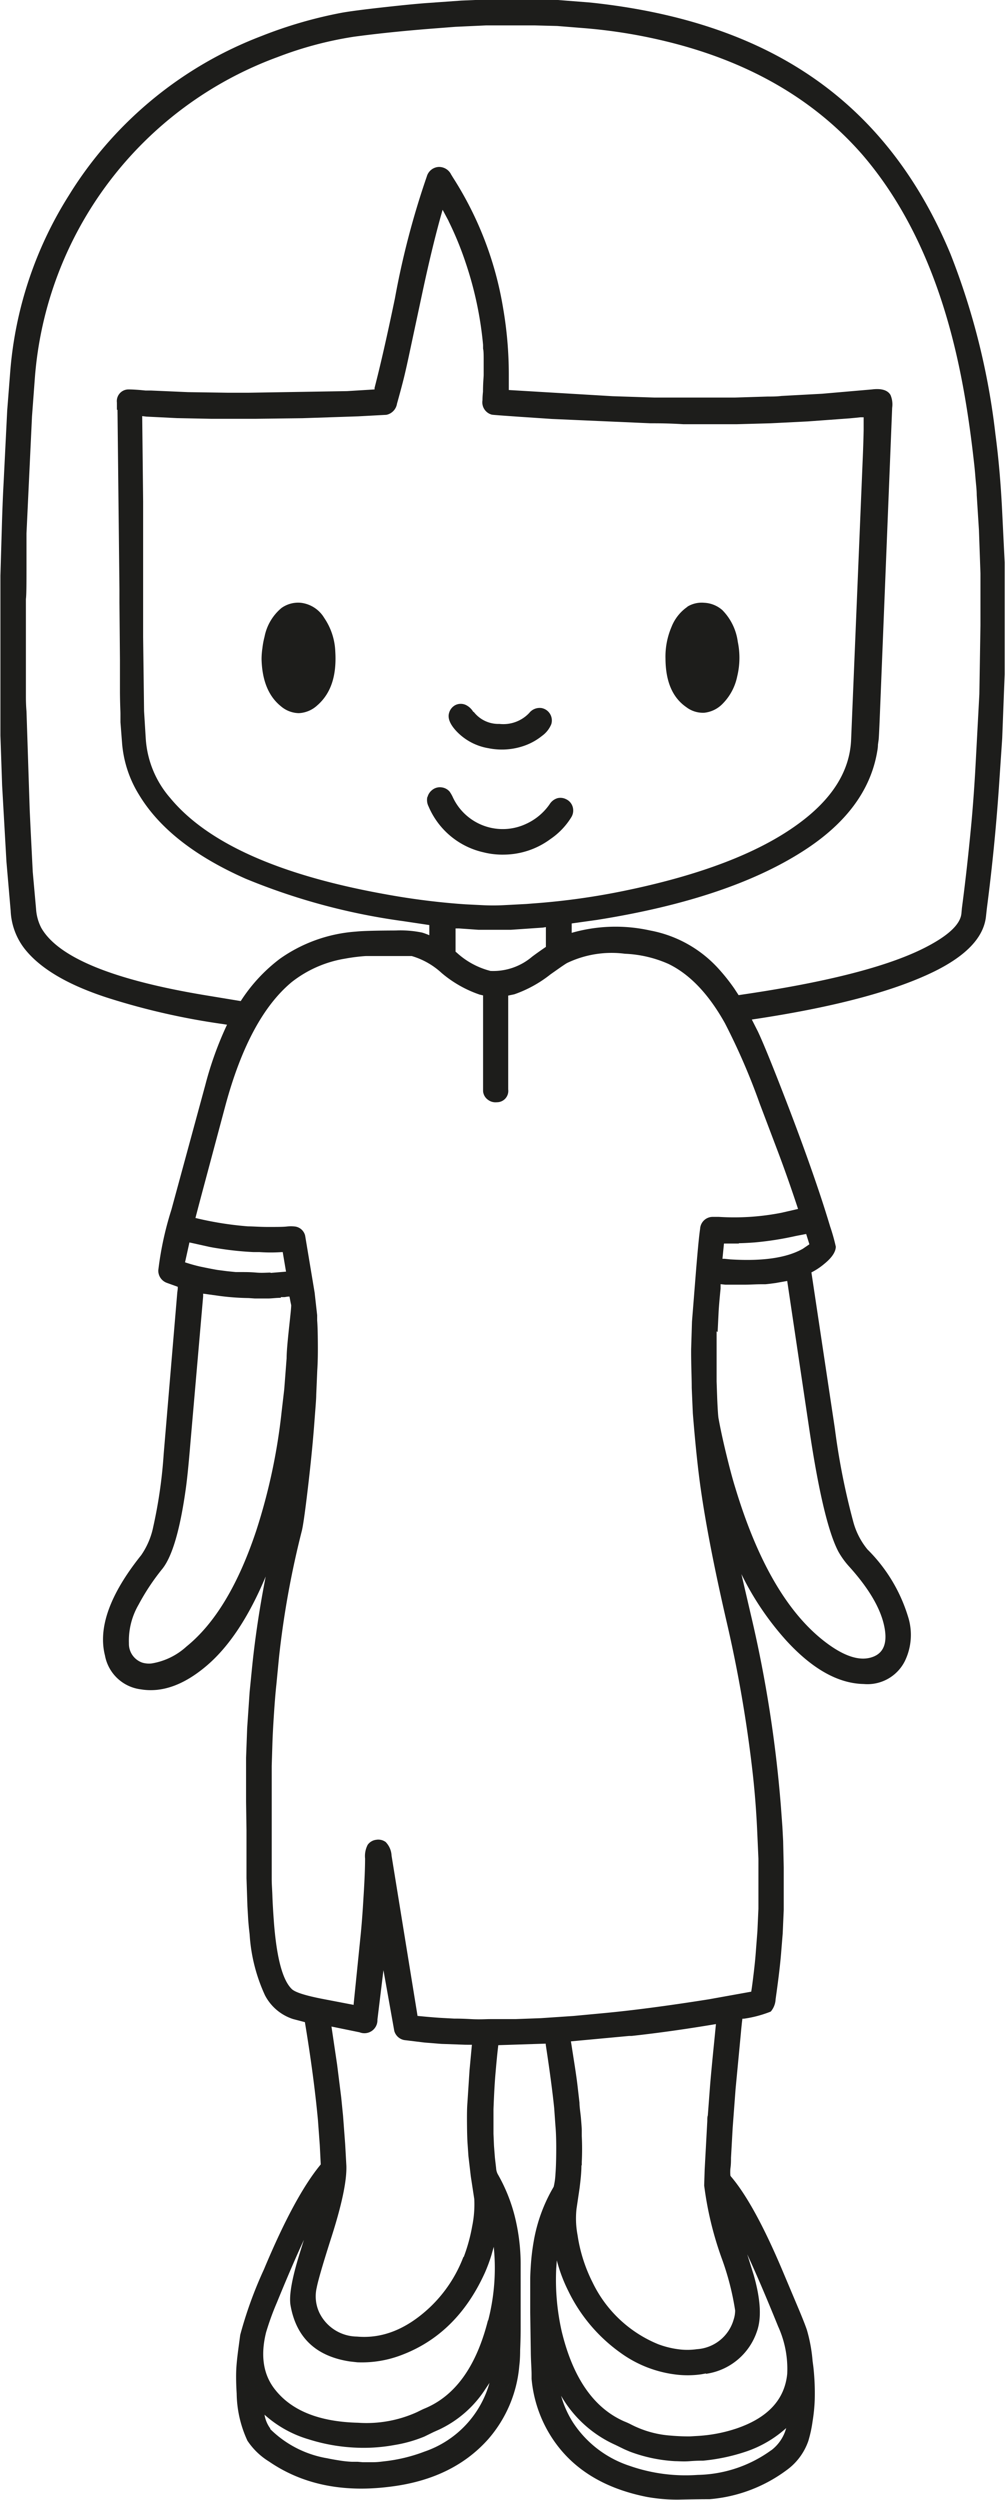<svg xmlns="http://www.w3.org/2000/svg" viewBox="0 0 118.73 295.29"><defs><style>.cls-1{fill:#1d1d1b;}</style></defs><g id="Lag_2" data-name="Lag 2"><g id="Lag_1-2" data-name="Lag 1"><path class="cls-1" d="M62.8,280.47c0-.59-.07-1.41-.09-2.47l-.07-4.87c0-1.26,0-2.17,0-2.74v-1.13q0-.57.06-1.5a26.26,26.26,0,0,1,.35-3,19,19,0,0,1,2.36-6.45,8,8,0,0,0,.21-1.5c.05-.62.08-1.43.09-2.45s0-2.23-.09-3.24L65.47,249q-.31-3-1-7.5l0-.1-5.6.18c-.09.7-.2,1.8-.33,3.31-.09,1-.17,2.41-.24,4.25,0,1.12,0,2.09,0,2.91l.06,1.41.11,1.43.14,1.2a1.76,1.76,0,0,0,.18.7,19.67,19.67,0,0,1,2,4.91,23.47,23.47,0,0,1,.72,6c0,.48,0,1,0,1.62,0,.33,0,.83,0,1.49s0,1.22,0,1.72l0,2.43q0,1.28-.06,2.64c0,.92-.06,1.53-.1,1.85a15.11,15.11,0,0,1-3.69,8.69q-4.25,4.76-11.78,5.62-8.27,1-14.1-3a8.23,8.23,0,0,1-2.55-2.46,13.63,13.63,0,0,1-1.27-5.56c-.06-1-.08-1.82-.06-2.56s.11-1.59.24-2.59l.24-1.79a48.69,48.69,0,0,1,2.8-7.73q3.63-8.69,6.71-12.4l0-.06-.11-2.19-.22-3q-.48-5.16-1.54-11.56l-1.38-.36a5.72,5.72,0,0,1-3.34-2.82,20.12,20.12,0,0,1-1.81-7.2l-.09-.79-.07-.8-.1-1.72-.11-3.32,0-5.68-.05-3.33c0-.44,0-1,0-1.7s0-1.32,0-1.9l0-1.62.13-3.5.29-4.26.29-2.92q.53-5.21,1.61-10.72-3,7.17-7,10.56t-7.75,2.77a4.93,4.93,0,0,1-4.24-4q-1.25-4.94,4.28-11.85a9.07,9.07,0,0,0,1.43-3.38,56.43,56.43,0,0,0,1.23-8.61l1.6-19,.06-.48V152l-1.3-.47a1.53,1.53,0,0,1-1-1.48,38.56,38.56,0,0,1,1.55-7.16l4-14.71a40.87,40.87,0,0,1,2.57-7.14l-.51-.08a82.42,82.42,0,0,1-13.7-3.13Q5.57,115.53,2.85,112a7.86,7.86,0,0,1-1.59-4.41l-.5-5.81-.51-9-.2-5.89v-1.4l0-1V68l.17-5.86c.05-1.67.11-3.35.2-5l.43-8.65.36-4.62A45.72,45.72,0,0,1,8.11,23.12l.38-.61A46,46,0,0,1,30.86,4.27,51.94,51.94,0,0,1,40.4,1.5c.91-.16,2.48-.37,4.73-.62S49.23.44,50.7.34L54.49.07,56.13,0h7.54c.53,0,1,0,1.5,0l.73,0,3.62.28.69.07Q85.09,2,95.09,8.53,106.42,15.9,112.29,30A84.14,84.14,0,0,1,117.6,51.3c.37,2.78.63,5.78.79,9l.3,6.14c0,.74,0,2.31,0,4.71v8.48l-.29,7.59-.4,5.94c-.32,4.58-.78,9.28-1.41,14.12l-.11,1q-.41,3.63-6,6.42-7,3.47-20.73,5.59l-.93.14.72,1.42c.66,1.4,1.78,4.16,3.36,8.26s2.88,7.71,3.9,10.76c.42,1.25.84,2.57,1.27,4a22.78,22.78,0,0,1,.67,2.38c0,.6-.43,1.29-1.37,2.05a7.76,7.76,0,0,1-1.51,1l0,0,2.77,18.44a82.89,82.89,0,0,0,2.15,10.92,8.72,8.72,0,0,0,1.7,3.36,18.94,18.94,0,0,1,4.77,7.86,7.1,7.1,0,0,1-.35,5.33,4.94,4.94,0,0,1-4.86,2.71q-4.51-.09-9.11-5.09a34.12,34.12,0,0,1-5.34-7.89l1.09,4.69a149.77,149.77,0,0,1,3.58,22.81l.17,2.32.09,1.69.07,3.14c0,1.76,0,3.44,0,5l-.12,2.78-.2,2.46c-.12,1.44-.34,3.21-.64,5.32a2.42,2.42,0,0,1-.57,1.46,13.67,13.67,0,0,1-3.15.84l-.2,0q-.08.54-.21,2l-.6,6.31-.34,4.54-.2,3.59c0,.36,0,.78-.07,1.26a4.62,4.62,0,0,0,0,.84.81.81,0,0,0,.14.19q2.73,3.26,6,11l1.83,4.34c.57,1.35.92,2.25,1.07,2.71A18.43,18.43,0,0,1,96,278.9l.09.67a28.36,28.36,0,0,1,.16,3.94A20,20,0,0,1,96,286a15.17,15.17,0,0,1-.5,2.32,7.13,7.13,0,0,1-2.6,3.48,17.67,17.67,0,0,1-9.06,3.41c-.23,0-1.46,0-3.7.05a20,20,0,0,1-3.73-.32q-8.1-1.61-11.61-7.64a15.24,15.24,0,0,1-2-6.3l0-.56ZM53,26.11l-.71-1.33q-1.14,3.95-2.38,9.74l-1.54,7.21c-.24,1.13-.45,2.07-.63,2.81s-.5,1.94-.84,3.15A1.59,1.59,0,0,1,45.65,49l-3.34.18-6.61.22-5.45.07c-1.68,0-3.46,0-5.34,0l-4-.08-3.63-.18-.48-.06.11,10.1,0,.86,0,6.59,0,1,0,6.56,0,1,.11,8.74.2,3.25a11.82,11.82,0,0,0,2.88,7q6.6,8,25.43,11.38a84.59,84.59,0,0,0,8.62,1.13l.83.06,2,.1a24.76,24.76,0,0,0,2.54,0l2.67-.14.75-.06a82.55,82.55,0,0,0,11.07-1.55q13.34-2.78,20.24-7.81,6.08-4.41,6.3-10l1.39-33.61q.06-1.47.09-2.94l0-1.52-.37,0-.57.06-.74.07-4.92.36-4.38.22-4,.11H85.05c-.34,0-.85,0-1.51,0s-1.22,0-1.67,0l-1.14,0C79,50,77.65,50,76.84,50l-11.62-.51-3.87-.26c-2-.14-3.12-.22-3.25-.25A1.51,1.51,0,0,1,57,47.27c0-.14,0-.45.06-1,0-1,.08-1.73.08-2s0-1,0-1.66,0-1.16-.07-1.43l0-.44A42.43,42.43,0,0,0,55,31a38.57,38.57,0,0,0-2-4.87ZM94.29,142.83q-1.2-3.65-2.41-6.85l-2.14-5.65a76.85,76.85,0,0,0-4.1-9.47q-2.88-5.16-6.67-7a14.09,14.09,0,0,0-5.14-1.2A12.18,12.18,0,0,0,67,113.75q-.17.09-.78.51l-1.18.83a14.57,14.57,0,0,1-4.28,2.36l-.72.15,0,11.09a1.34,1.34,0,0,1-1.34,1.51,1.47,1.47,0,0,1-1.09-.32,1.36,1.36,0,0,1-.54-1l0-11.3-.42-.1a13.83,13.83,0,0,1-4.48-2.55,8.87,8.87,0,0,0-3.53-2l-.8,0H43.63l-.42,0a21.71,21.71,0,0,0-2.46.31A13.79,13.79,0,0,0,34.47,116q-5.05,4.19-7.86,14.66l-2.39,8.94c-.33,1.23-.71,2.65-1.13,4.27l.38.09a39.57,39.57,0,0,0,5.83.9c.58,0,1.38.07,2.38.07s1.73,0,2.19-.05a4.37,4.37,0,0,1,1,0,1.42,1.42,0,0,1,1.18,1.08l1.12,6.72.3,2.68,0,.61c.05.61.07,1.48.08,2.62s0,2.24-.07,3.31l-.12,2.86c0,.47-.08,1.42-.19,2.85q-.24,3.39-.75,7.77t-.75,5.4a107.44,107.44,0,0,0-2.71,15L32.65,199c-.11,1-.2,2.17-.29,3.54s-.15,2.53-.18,3.5l-.08,2.57,0,6.43c0,.57,0,1,0,1.4l0,4.55v.94c0,.66.06,1.34.08,2s.09,1.95.2,3.38c.33,4,1,6.58,2.09,7.64.39.38,1.58.76,3.56,1.15l3.75.72v-.11l.8-7.88c.14-1.36.26-2.91.36-4.68.13-2,.19-3.59.19-4.62a2.87,2.87,0,0,1,.31-1.62,1.44,1.44,0,0,1,1-.59,1.48,1.48,0,0,1,1.12.26,2.47,2.47,0,0,1,.7,1.62l3.07,18.93h.06c1.24.12,2.29.21,3.14.25l1.1.06c.3,0,.95,0,2,.06s1.78,0,2.26,0l3,0,3-.11,3.86-.26,3.31-.31q5.25-.48,12.69-1.66l5-.9v0c.1-.61.2-1.41.32-2.43s.19-1.81.23-2.38l.18-2.34.12-2.65v-5.9l-.16-3.58q-.17-3.54-.56-6.9a156.92,156.92,0,0,0-3-17.35q-2.37-10.25-3.25-17-.42-3.28-.78-7.79l-.13-3c0-1.26-.08-2.79-.07-4.58l.1-3.25.36-4.54q.4-5.12.6-6.41a1.49,1.49,0,0,1,1.46-1.42l.75,0a28.89,28.89,0,0,0,7.42-.49l2-.46ZM53.81,112.41l.14.11a9.25,9.25,0,0,0,4,2.17A7.08,7.08,0,0,0,62.87,113c.55-.41,1.09-.79,1.62-1.15v-2.34l-.35.06-3.79.26c-1.43,0-2.71,0-3.83,0l-2.27-.16-.43,0v2.84Zm-40-64,0-.86A1.38,1.38,0,0,1,15.18,46c.12,0,.78,0,2,.13l.66,0,4.37.19,4.71.07c1.11,0,1.92,0,2.44,0L41,46.2,44.25,46l0-.18q1.05-4.05,2.41-10.6a97.61,97.61,0,0,1,3.76-14.37,1.55,1.55,0,0,1,1.39-1.13,1.59,1.59,0,0,1,1.49.9l.24.39a40.83,40.83,0,0,1,5.9,15.4,46,46,0,0,1,.67,7.73l0,1.93,12.26.73,4.92.16q1,0,2.22,0h7.33l3.85-.12c.55,0,1.09,0,1.63-.07l4.81-.26,5.88-.51c1.12-.14,1.85.08,2.19.65a2.82,2.82,0,0,1,.2,1.52l-1.48,36.95c-.06,1.4-.1,2.18-.13,2.35l-.07.5c0,.37-.07.69-.11.93q-1.21,6.8-8.68,11.6-8.83,5.69-24.39,8.16l-3,.42v1.11a18.8,18.8,0,0,1,9.26-.28,14.47,14.47,0,0,1,8.09,4.52,22.54,22.54,0,0,1,1.88,2.37l.49.75.31-.05q14.79-2.16,21.4-5.41,4.41-2.18,4.61-4.18l.06-.65c.44-3.33.81-6.72,1.13-10.15q.29-3.21.48-6.7l.45-8.42.13-8.13,0-6.13-.18-5.13-.26-4.12c0-.66-.1-1.38-.16-2.16s-.13-1.43-.19-1.93q-.68-6.09-1.72-11-3.3-15.66-11.46-25.14Q93.14,8.27,78.2,4.77a61.83,61.83,0,0,0-9.14-1.44l-3.23-.26L63.13,3H57.45l-3.68.17-2.19.17q-5.49.42-9.78,1a43.43,43.43,0,0,0-9,2.4A43.92,43.92,0,0,0,4.12,44.62L3.78,49.2,3.13,63l0,2.47,0,1c0,2.37,0,3.8-.07,4.29V82.19c0,.37,0,1,.07,1.82l.38,11.68.1,2.14L3.87,103l.39,4.36a5.64,5.64,0,0,0,.61,2.23q3,5.28,19.57,8l4,.66h0a19.32,19.32,0,0,1,4.63-5,17.74,17.74,0,0,1,9-3.21c.78-.08,2.35-.12,4.7-.13a12.65,12.65,0,0,1,3.11.25,8.53,8.53,0,0,1,.84.31v-1.2l-3.14-.47a75.11,75.11,0,0,1-18.55-5Q20,99.81,16.43,93.89a13.61,13.61,0,0,1-2-6l-.2-2.58c0-.5,0-.81,0-1,0-.32-.05-1.17-.06-2.53v-3l0-.84-.06-6.74c0-.48,0-1,0-1.62l-.23-21.18ZM50.51,94.13a1.54,1.54,0,0,1,.54-.81A1.43,1.43,0,0,1,52.12,93a1.48,1.48,0,0,1,1,.51,4.39,4.39,0,0,1,.4.71,6.5,6.5,0,0,0,8.65,3.09A6.83,6.83,0,0,0,64.93,95a1.64,1.64,0,0,1,.94-.72,1.46,1.46,0,0,1,1,.12,1.44,1.44,0,0,1,.79.92,1.51,1.51,0,0,1-.17,1.22,8.48,8.48,0,0,1-2.46,2.57,9.34,9.34,0,0,1-5.5,1.84,9.12,9.12,0,0,1-2.4-.27,9.26,9.26,0,0,1-6.5-5.42,1.69,1.69,0,0,1-.15-1.1ZM68.69,255.81c0,.81-.1,1.7-.22,2.67l-.36,2.43a10.48,10.48,0,0,0,.12,3.09A18.27,18.27,0,0,0,70,269.59a14.84,14.84,0,0,0,7.75,7.31,10.72,10.72,0,0,0,2.75.64,8.19,8.19,0,0,0,1.84-.05A4.83,4.83,0,0,0,86.67,274a3.54,3.54,0,0,0,.18-1.08,32,32,0,0,0-1.59-6.17,40.1,40.1,0,0,1-2.07-8.6l.06-1.9.31-5.72c0-.28,0-.49.06-.64l.26-3.45c.08-1,.25-2.85.51-5.41l.19-1.94h0c-3.45.58-6.47,1-9.07,1.3l-.89.1-.29,0-6.88.64.33,2.12c.22,1.38.37,2.43.45,3.13l.23,2c0,.52.11,1.12.17,1.79s.09,1.14.1,1.39l0,.75a30.58,30.58,0,0,1,0,3.07l0,.36ZM81.19,71.67a3.25,3.25,0,0,1,2-.47,3.49,3.49,0,0,1,2.14.86,6.55,6.55,0,0,1,1.83,3.74,9.34,9.34,0,0,1-.07,4.11,6.4,6.4,0,0,1-1.72,3.22,3.53,3.53,0,0,1-2.15,1.06,3.23,3.23,0,0,1-2.14-.66c-1.62-1.12-2.44-3-2.46-5.71a8.92,8.92,0,0,1,.7-3.74,5.21,5.21,0,0,1,1.9-2.41Zm-48,81.63c-.58,0-1.08.08-1.5.08h-.36l-1.23,0-.73-.05a29,29,0,0,1-3.5-.26L24,152.81l0,.32L22.5,170.39c-.21,2.55-.4,4.45-.58,5.67-.67,4.71-1.58,7.78-2.72,9.23a26.6,26.6,0,0,0-2.83,4.26,8.47,8.47,0,0,0-1.14,4.56,2.35,2.35,0,0,0,1.57,2.28,2.77,2.77,0,0,0,1.11.1,8,8,0,0,0,4.12-2q5.05-4.09,8.24-13.68a69.53,69.53,0,0,0,3-14.05l.31-2.66.28-3.66c0-.91.16-2.42.39-4.56.11-1,.16-1.57.15-1.72l-.07-.32c-.05-.27-.09-.5-.14-.69-.25,0-.45.06-.61.07l-.42,0Zm-1.23-2.94,1.83-.15-.39-2.31h-.1a19.19,19.19,0,0,1-2.64,0l-.71,0a37,37,0,0,1-4-.41c-.48-.07-.88-.14-1.18-.2l-2.39-.53-.52,2.35h0c.64.21,1.22.37,1.74.49,1,.21,1.67.34,2.1.41l1.16.15,1,.1.83,0c.36,0,.88,0,1.58.06s1.26,0,1.7,0Zm24-66.28A3.68,3.68,0,0,0,59,85.51a4.2,4.2,0,0,0,3.52-1.29A1.57,1.57,0,0,1,64,83.64a1.49,1.49,0,0,1,1.13,1.9,3.18,3.18,0,0,1-1.09,1.38A7.11,7.11,0,0,1,62.18,88a8,8,0,0,1-4.48.38,6.73,6.73,0,0,1-3.77-2q-1.17-1.25-.87-2.19a1.48,1.48,0,0,1,.77-.92,1.43,1.43,0,0,1,1.2,0,2.09,2.09,0,0,1,.89.83ZM54.78,266.61a20.13,20.13,0,0,0,1-3.63,12.89,12.89,0,0,0,.25-3.22l-.41-2.68-.28-2.39-.09-1.3c-.05-.63-.07-1.47-.08-2.52s0-1.88.05-2.49l.25-3.85.28-3H55l-2.85-.1-2-.16L47.94,241a1.51,1.51,0,0,1-1.36-1.1l-1.28-7.18-.71,5.84a1.54,1.54,0,0,1-2.11,1.5l-3.32-.68.67,4.52.48,3.84.22,2.2.25,3.35.14,2.53q.09,2.61-1.73,8.33-1.52,4.75-1.78,6.1a4.54,4.54,0,0,0,.3,2.89A5,5,0,0,0,42.16,276c3,.27,5.85-.86,8.59-3.42a16.07,16.07,0,0,0,4-6ZM31.93,286.93a12.52,12.52,0,0,0,6.75,3.45c.46.1,1,.19,1.51.27a12.34,12.34,0,0,0,1.38.14l.68,0,.59.05c.23,0,.63,0,1.22,0s1-.07,1.38-.11a19.17,19.17,0,0,0,4.73-1.15,12,12,0,0,0,7.66-8.11l-.54.81A13.17,13.17,0,0,1,51.85,287l-.63.28-1.08.53a15.89,15.89,0,0,1-3.53,1,20.06,20.06,0,0,1-3.94.33,21.47,21.47,0,0,1-6.2-1,13.49,13.49,0,0,1-5.22-2.91,3.75,3.75,0,0,0,.68,1.63Zm25.75-12.86a24.83,24.83,0,0,0,.65-8.67l-.28,1a19.14,19.14,0,0,1-.74,2q-3.31,7.36-10,9.83a13.06,13.06,0,0,1-5.1.81l-.89-.1q-6-.92-7-6.64c-.19-1.17.18-3.22,1.09-6.14l.49-1.58q-1.39,3-3.2,7.43a31.86,31.86,0,0,0-1.27,3.51q-1,4.06,1,6.66,2.94,3.83,9.87,4a14.43,14.43,0,0,0,7-1.27c.4-.2.69-.34.86-.41q5.41-2.23,7.48-10.39Zm33.44,15.36a4.88,4.88,0,0,0,1.76-2.62,13.53,13.53,0,0,1-4.73,2.77,22.44,22.44,0,0,1-5.08,1.08c-.3,0-.82,0-1.57.06s-1.32,0-1.72,0a17.9,17.9,0,0,1-5.35-1.12c-.26-.11-.53-.22-.8-.35l-.92-.45A14,14,0,0,1,66.29,283a11.68,11.68,0,0,0,1.4,3.14,12.73,12.73,0,0,0,6.69,5.13,20.07,20.07,0,0,0,8.05,1.07,15.25,15.25,0,0,0,8.69-2.92ZM84.66,157.26c0,2.37,0,4.34,0,5.93l.07,2q.08,1.85.15,2.31c.21,1.16.5,2.53.88,4.1s.75,3,1.11,4.15q3.91,12.94,10.45,18.07c2.44,1.91,4.44,2.52,6,1.81,1-.46,1.42-1.43,1.25-2.89q-.41-3.42-4.21-7.65a9.63,9.63,0,0,1-1.31-1.8q-1.77-3.35-3.4-14.19L93,151.31l-1.35.24c-.56.08-1,.13-1.24.15l-.52,0c-.6,0-1.28.05-2,.05-.37,0-.68,0-.94,0l-.39,0-.86,0-.57-.06,0,.15,0,.37q-.2,2-.24,2.88l-.11,2.25Zm-1.28,123.1-.48.09a11.29,11.29,0,0,1-2.85.06,14,14,0,0,1-6.74-2.59,19.27,19.27,0,0,1-6.17-7.3A18.31,18.31,0,0,1,65.78,267l-.07,1a27.74,27.74,0,0,0,.65,7.39q2,8.28,7.41,10.64a8.33,8.33,0,0,1,.83.38,12.08,12.08,0,0,0,4.67,1.29c.81.07,1.58.1,2.29.09l1-.06a17.57,17.57,0,0,0,4.44-.87c3.71-1.26,5.69-3.41,6-6.44a12.09,12.09,0,0,0-1.07-5.61q-2.15-5.3-3.65-8.52l.76,2.43q1.23,4.31.38,6.68a7.45,7.45,0,0,1-6,5ZM38.31,73a7.54,7.54,0,0,1,1.3,3.94c.18,2.91-.53,5-2.15,6.4a3.45,3.45,0,0,1-2.16.9,3.36,3.36,0,0,1-2.12-.82Q31,81.66,30.9,77.87A9,9,0,0,1,31,76.56a9.43,9.43,0,0,1,.25-1.34,5.89,5.89,0,0,1,2-3.4,3.39,3.39,0,0,1,2.27-.62A3.73,3.73,0,0,1,38.31,73Zm49,73.89-1.78,0-.18,1.8h.24l.68.07q5.73.36,8.57-1.25l.78-.53-.38-1.22L94,146a37.07,37.07,0,0,1-4.85.76c-.85.06-1.48.09-1.88.09Z"/></g></g></svg>